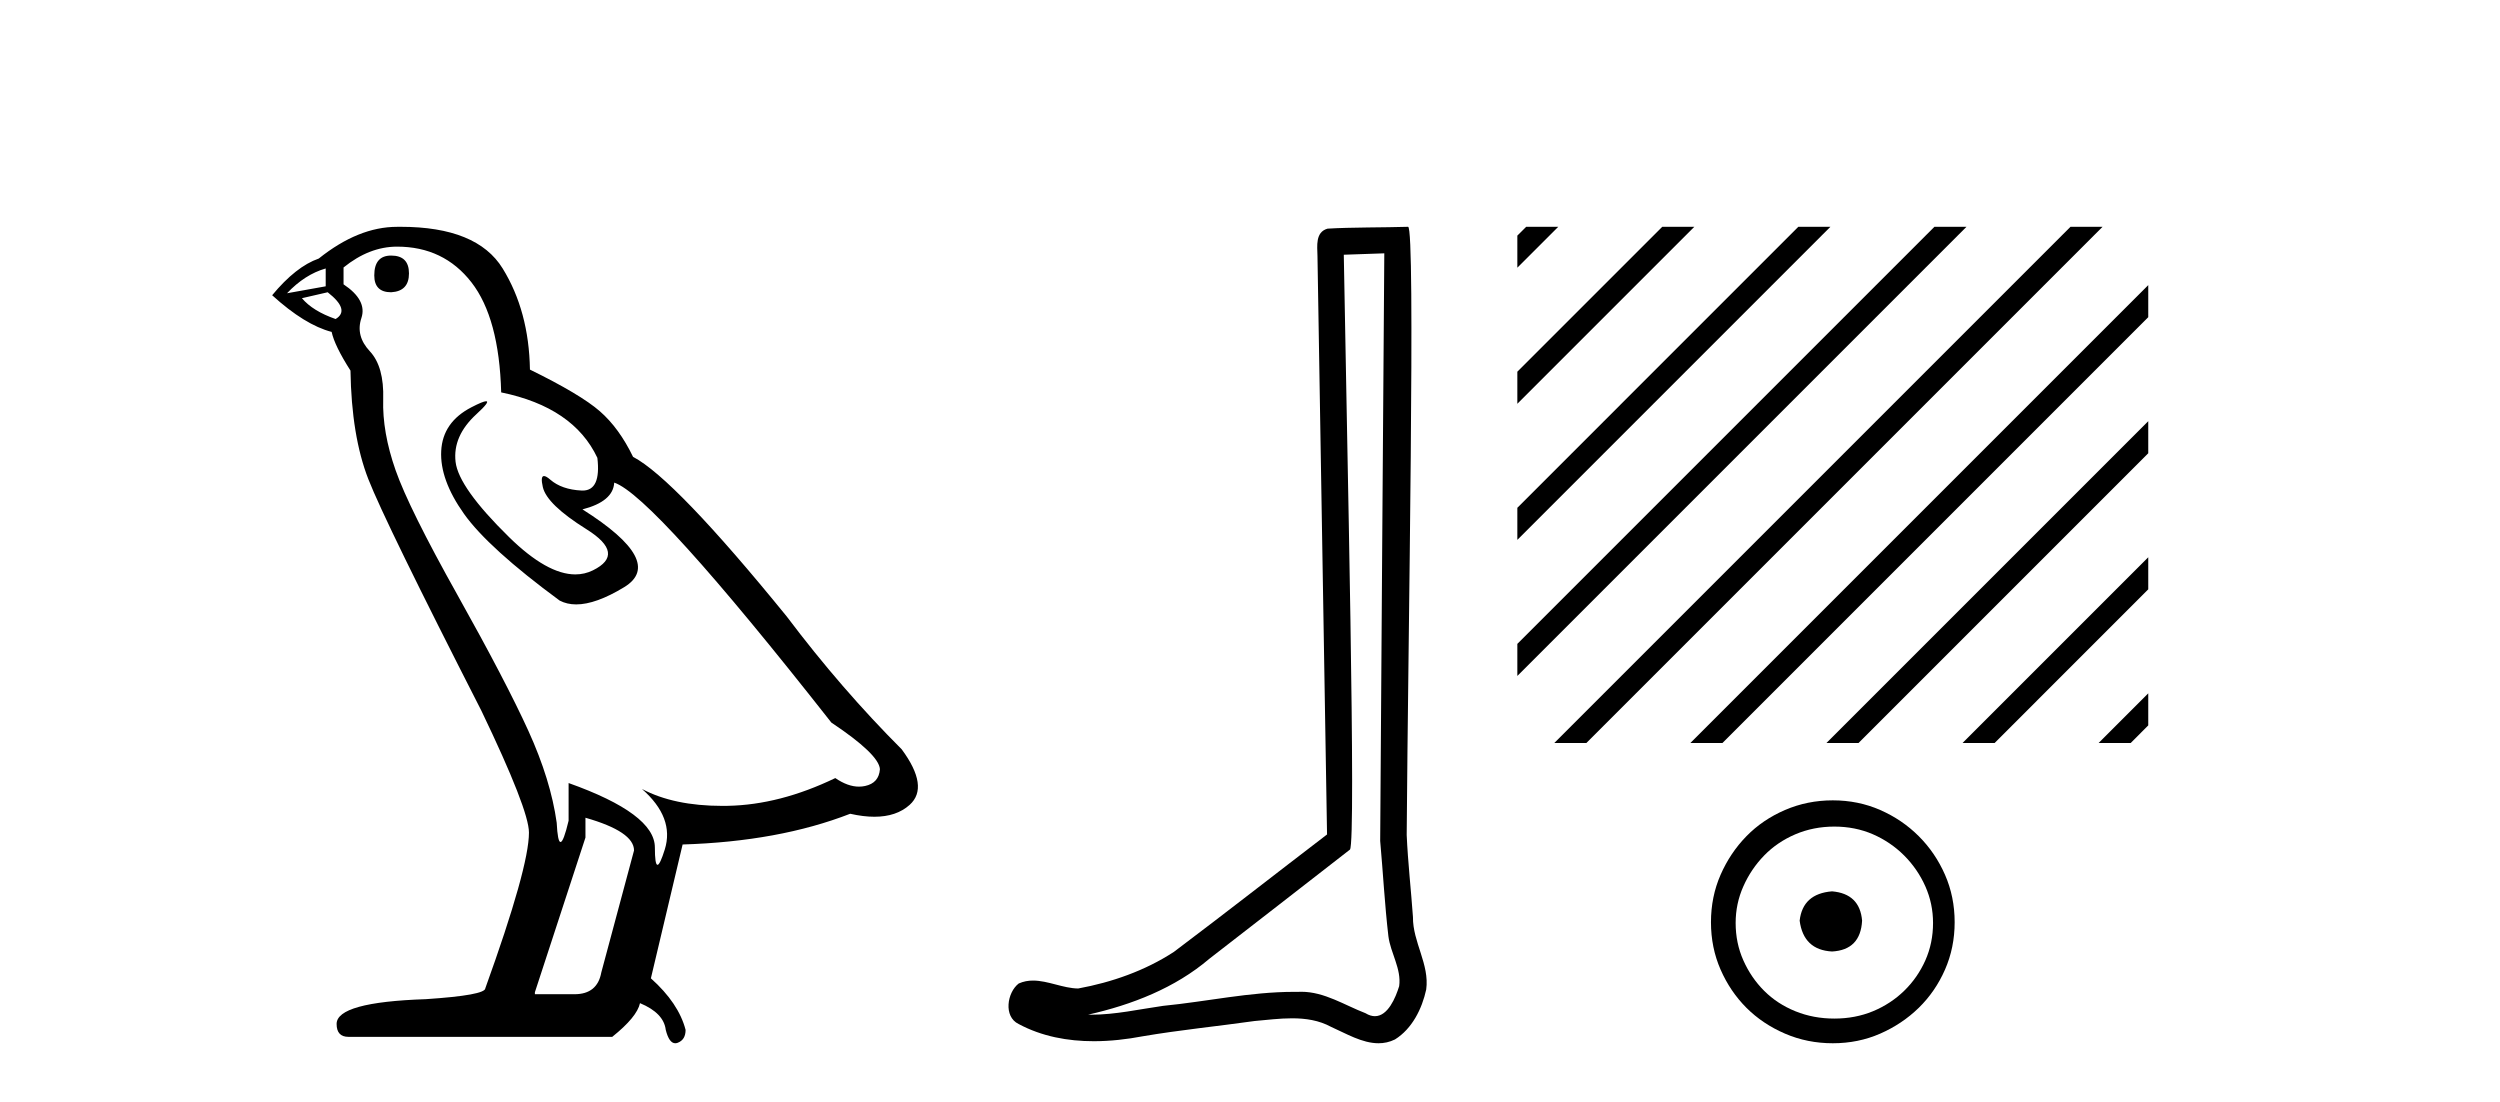 <?xml version='1.0' encoding='UTF-8' standalone='yes'?><svg xmlns='http://www.w3.org/2000/svg' xmlns:xlink='http://www.w3.org/1999/xlink' width='93.0' height='41.0' ><path d='M 14.55 9.507 Q 13.923 9.507 13.923 10.245 Q 13.923 10.872 14.55 10.872 Q 15.214 10.835 15.214 10.171 Q 15.214 9.507 14.55 9.507 ZM 12.116 9.987 L 12.116 10.651 L 10.677 10.909 Q 11.341 10.208 12.116 9.987 ZM 12.19 10.872 Q 13.038 11.536 12.485 11.868 Q 11.636 11.573 11.231 11.093 L 12.19 10.872 ZM 14.771 9.175 Q 16.505 9.175 17.538 10.503 Q 18.57 11.831 18.644 14.597 Q 21.336 15.15 22.222 17.031 Q 22.365 18.249 21.673 18.249 Q 21.653 18.249 21.631 18.248 Q 20.894 18.211 20.47 17.843 Q 20.315 17.709 20.237 17.709 Q 20.099 17.709 20.193 18.119 Q 20.341 18.765 21.816 19.687 Q 23.291 20.609 22.056 21.217 Q 21.749 21.368 21.403 21.368 Q 20.353 21.368 18.939 19.982 Q 17.058 18.138 16.947 17.179 Q 16.837 16.22 17.722 15.408 Q 18.248 14.926 18.083 14.926 Q 17.971 14.926 17.538 15.15 Q 16.468 15.703 16.413 16.773 Q 16.357 17.843 17.261 19.115 Q 18.165 20.388 20.82 22.342 Q 21.092 22.484 21.435 22.484 Q 22.164 22.484 23.217 21.844 Q 24.766 20.904 21.668 18.949 Q 22.812 18.654 22.849 17.953 Q 24.287 18.433 30.926 26.879 Q 32.696 28.059 32.733 28.612 Q 32.696 29.129 32.18 29.239 Q 32.069 29.263 31.955 29.263 Q 31.537 29.263 31.073 28.944 Q 29.008 29.94 27.072 29.977 Q 26.97 29.979 26.87 29.979 Q 25.069 29.979 23.881 29.35 L 23.881 29.35 Q 25.098 30.42 24.73 31.6 Q 24.551 32.172 24.459 32.172 Q 24.361 32.172 24.361 31.526 Q 24.361 30.272 21.152 29.129 L 21.152 30.53 Q 20.963 31.324 20.852 31.324 Q 20.745 31.324 20.709 30.604 Q 20.488 29.018 19.658 27.192 Q 18.828 25.367 17.021 22.139 Q 15.214 18.912 14.716 17.492 Q 14.218 16.072 14.255 14.855 Q 14.292 13.638 13.757 13.066 Q 13.222 12.495 13.444 11.831 Q 13.665 11.167 12.78 10.577 L 12.78 9.95 Q 13.739 9.175 14.771 9.175 ZM 21.779 30.42 Q 23.586 30.936 23.586 31.637 L 22.369 36.173 Q 22.222 36.985 21.373 36.985 L 19.898 36.985 L 19.898 36.911 L 21.779 31.157 L 21.779 30.42 ZM 14.904 8.437 Q 14.838 8.437 14.771 8.438 Q 13.333 8.438 11.858 9.618 Q 11.009 9.913 10.124 10.983 Q 11.341 12.089 12.337 12.347 Q 12.448 12.864 13.038 13.786 Q 13.075 16.22 13.702 17.824 Q 14.329 19.429 17.906 26.436 Q 19.677 30.124 19.677 30.973 Q 19.677 32.264 18.054 36.763 Q 18.054 37.022 15.841 37.169 Q 12.522 37.28 12.522 38.091 Q 12.522 38.571 12.964 38.571 L 22.775 38.571 Q 23.697 37.833 23.808 37.317 Q 24.693 37.685 24.766 38.312 Q 24.891 38.809 25.12 38.809 Q 25.162 38.809 25.209 38.792 Q 25.504 38.681 25.504 38.312 Q 25.246 37.317 24.213 36.394 L 25.393 31.415 Q 28.971 31.305 31.627 30.272 Q 32.118 30.383 32.528 30.383 Q 33.348 30.383 33.84 29.94 Q 34.577 29.276 33.544 27.875 Q 31.295 25.625 29.266 22.932 Q 25.098 17.806 23.549 16.994 Q 23.033 15.925 22.314 15.298 Q 21.595 14.671 19.714 13.749 Q 19.677 11.573 18.699 9.987 Q 17.744 8.437 14.904 8.437 Z' style='fill:#000000;stroke:none' /><path d='M 51.496 9.424 C 51.446 16.711 51.388 23.997 51.343 31.284 C 51.449 32.464 51.511 33.649 51.648 34.826 C 51.728 35.455 52.139 36.041 52.049 36.685 C 51.915 37.12 51.629 37.802 51.147 37.802 C 51.04 37.802 50.923 37.769 50.796 37.691 C 50.015 37.391 49.27 36.894 48.409 36.894 C 48.361 36.894 48.313 36.895 48.265 36.898 C 48.222 36.898 48.179 36.897 48.137 36.897 C 46.5 36.897 44.89 37.259 43.266 37.418 C 42.378 37.544 41.494 37.747 40.593 37.747 C 40.555 37.747 40.517 37.746 40.479 37.745 C 42.104 37.378 43.709 36.757 44.989 35.665 C 46.732 34.31 48.48 32.963 50.219 31.604 C 50.455 31.314 50.107 16.507 49.989 9.476 C 50.491 9.459 50.994 9.441 51.496 9.424 ZM 52.381 8.437 C 52.381 8.437 52.381 8.437 52.381 8.437 C 51.521 8.465 50.239 8.452 49.382 8.506 C 48.924 8.639 49.003 9.152 49.01 9.52 C 49.129 16.694 49.247 23.868 49.366 31.042 C 47.464 32.496 45.579 33.973 43.666 35.412 C 42.596 36.109 41.358 36.543 40.108 36.772 C 39.55 36.766 38.985 36.477 38.429 36.477 C 38.25 36.477 38.073 36.507 37.896 36.586 C 37.467 36.915 37.319 37.817 37.893 38.093 C 38.758 38.557 39.72 38.733 40.689 38.733 C 41.301 38.733 41.915 38.663 42.509 38.55 C 43.889 38.315 45.283 38.178 46.669 37.982 C 47.125 37.942 47.599 37.881 48.065 37.881 C 48.569 37.881 49.064 37.953 49.52 38.201 C 50.067 38.444 50.671 38.809 51.281 38.809 C 51.485 38.809 51.689 38.768 51.892 38.668 C 52.531 38.27 52.899 37.528 53.055 36.81 C 53.184 35.873 52.551 35.044 52.562 34.114 C 52.49 33.096 52.374 32.08 52.329 31.061 C 52.38 23.698 52.664 8.437 52.381 8.437 Z' style='fill:#000000;stroke:none' /><path d='M 56.774 8.437 L 56.445 8.765 L 56.445 9.958 L 57.669 8.735 L 57.967 8.437 ZM 61.836 8.437 L 56.445 13.827 L 56.445 15.021 L 62.731 8.735 L 63.029 8.437 ZM 66.898 8.437 L 56.445 18.89 L 56.445 20.083 L 67.793 8.735 L 68.091 8.437 ZM 71.96 8.437 L 56.445 23.952 L 56.445 25.145 L 72.855 8.735 L 73.153 8.437 ZM 77.022 8.437 L 58.118 27.341 L 57.819 27.64 L 59.012 27.64 L 77.917 8.735 L 78.215 8.437 ZM 79.915 10.606 L 63.18 27.341 L 62.881 27.64 L 64.075 27.64 L 79.915 11.799 L 79.915 10.606 ZM 79.915 15.668 L 68.242 27.341 L 67.943 27.64 L 69.137 27.64 L 79.915 16.861 L 79.915 15.668 ZM 79.915 20.73 L 73.304 27.341 L 73.006 27.64 L 74.199 27.64 L 79.915 21.923 L 79.915 20.73 ZM 79.915 25.792 L 78.366 27.341 L 78.068 27.64 L 79.261 27.64 L 79.915 26.985 L 79.915 25.792 Z' style='fill:#000000;stroke:none' /><path d='M 68.152 33.158 C 67.425 33.216 67.023 33.579 66.947 34.248 C 67.042 34.975 67.444 35.357 68.152 35.396 C 68.859 35.357 69.232 34.975 69.27 34.248 C 69.213 33.579 68.84 33.216 68.152 33.158 ZM 68.238 30.749 C 68.754 30.749 69.232 30.844 69.672 31.035 C 70.112 31.227 70.499 31.49 70.834 31.824 C 71.168 32.159 71.431 32.541 71.623 32.972 C 71.814 33.402 71.909 33.856 71.909 34.334 C 71.909 34.832 71.814 35.295 71.623 35.726 C 71.431 36.156 71.168 36.534 70.834 36.859 C 70.499 37.184 70.112 37.437 69.672 37.619 C 69.232 37.801 68.754 37.891 68.238 37.891 C 67.721 37.891 67.238 37.801 66.789 37.619 C 66.34 37.437 65.952 37.184 65.627 36.859 C 65.302 36.534 65.044 36.156 64.853 35.726 C 64.661 35.295 64.566 34.832 64.566 34.334 C 64.566 33.856 64.661 33.402 64.853 32.972 C 65.044 32.541 65.302 32.159 65.627 31.824 C 65.952 31.49 66.34 31.227 66.789 31.035 C 67.238 30.844 67.721 30.749 68.238 30.749 ZM 68.18 29.773 C 67.549 29.773 66.956 29.893 66.402 30.132 C 65.847 30.371 65.369 30.696 64.967 31.107 C 64.566 31.518 64.245 31.996 64.006 32.541 C 63.767 33.086 63.648 33.675 63.648 34.306 C 63.648 34.937 63.767 35.525 64.006 36.07 C 64.245 36.615 64.566 37.088 64.967 37.49 C 65.369 37.891 65.847 38.212 66.402 38.451 C 66.956 38.69 67.549 38.809 68.18 38.809 C 68.811 38.809 69.399 38.69 69.944 38.451 C 70.489 38.212 70.968 37.891 71.379 37.49 C 71.79 37.088 72.115 36.615 72.354 36.07 C 72.593 35.525 72.713 34.937 72.713 34.306 C 72.713 33.675 72.593 33.086 72.354 32.541 C 72.115 31.996 71.79 31.518 71.379 31.107 C 70.968 30.696 70.489 30.371 69.944 30.132 C 69.399 29.893 68.811 29.773 68.18 29.773 Z' style='fill:#000000;stroke:none' /></svg>